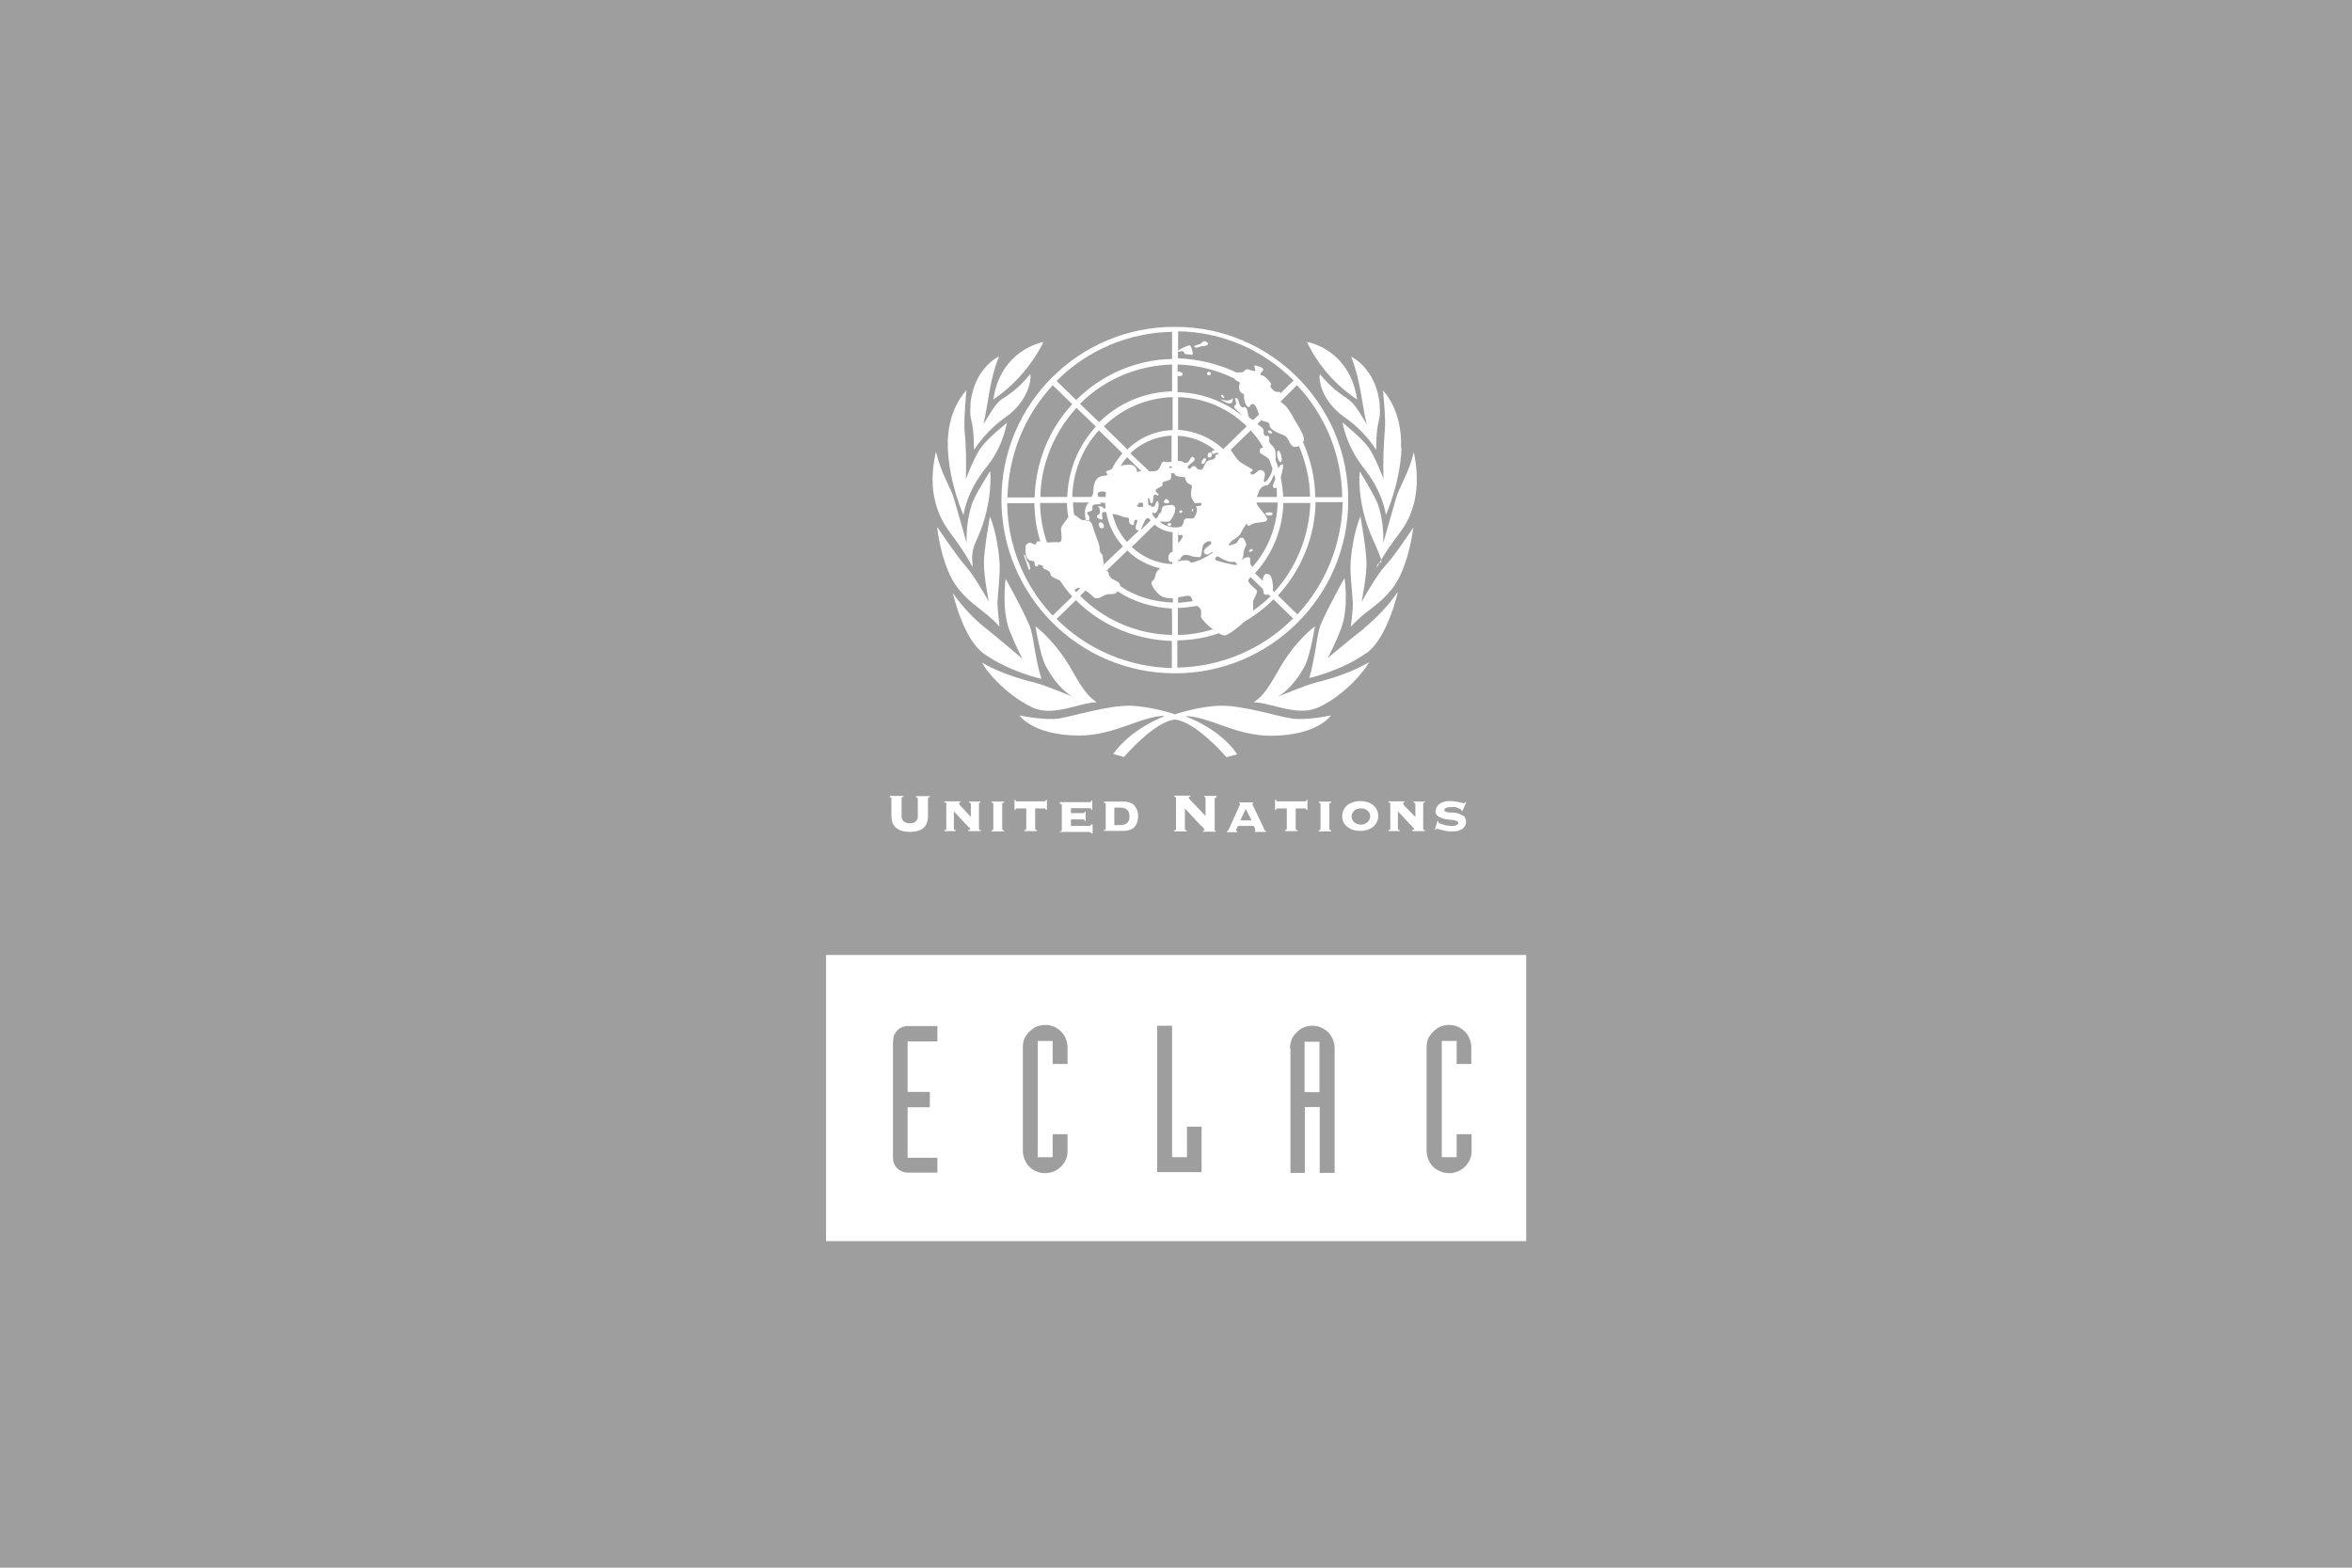 <?xml version="1.0" encoding="UTF-8"?>
<svg id="Layer_1" xmlns="http://www.w3.org/2000/svg" version="1.1" viewBox="0 0 900 600">
  <!-- Generator: Adobe Illustrator 29.4.0, SVG Export Plug-In . SVG Version: 2.1.0 Build 152)  -->
  <defs>
    <style>
      .st0 {
        fill: #fff;
      }

      .st1 {
        fill: #9e9e9e;
      }

      .st2 {
        fill: #314d7e;
      }
    </style>
  </defs>
  <rect class="st1" width="900" height="600"/>
  <g>
    <path class="st0" d="M398.5,259.8c-2.6-8.2-3-17-4.6-20.5-2.9-6.8-9.1-17.8-9.1-17.8,0,0-1.6,11.8,1.5,19.8,2.1,5.4,4.9,10.8,4.9,10.8,0,0-10.5-8.9-13.7-11.4-5-3.9-9.3-8.6-12.9-13.7.3,1.1,4.1,17.7,11.9,23.2,9.7,6.9,21.9,9.6,21.9,9.6Z"/>
    <path class="st0" d="M515.5,316.4c1.4,1.2,3.2,1.6,5,1.6,1.8.1,3.5-.5,4.9-1.5.2-.2.5-.5.7-.7,2-2.3,1.6-5.9-.7-7.7-1.4-1.1-3.2-1.5-4.9-1.5s-3.5.5-4.9,1.5h0c-1.3,1.1-2,2.6-2,4.3s.6,3,1.9,4ZM518.2,310.2c.6-.5,1.5-.8,2.5-.8.9-.1,1.8.2,2.5.8.7.5,1.1,1.3,1.1,2.2s-.4,1.8-1.1,2.3h.1c-1.5,1.2-3.5,1.2-5,.1-.7-.6-1.1-1.4-1.1-2.3s.4-1.8,1.1-2.3Z"/>
    <path class="st0" d="M523.7,253.5s-7.1,4.6-20.1,7.7c-4.3,1.1-14.7,5.5-14.7,5.5,0,0,5.6-2.8,10.4-11.9,2-3.7,3.9-15.1,3.9-15.1,0,0-7.5,5.3-13.8,16.5-6.1,10.9-7.6,10.8-9.6,12.6,6.4,0,16.7,5.7,24.7,1.9h.1c10.6-5,18.1-14.7,19.2-17.2Z"/>
    <path class="st0" d="M460.4,132.5c1.5-.1,2.1-.8,1.8-1.2-1.2-1.1-1.8-.8-2.5,0s-3.4.8-2.6,1.5,1.8-.2,3.3-.4Z"/>
    <path class="st0" d="M358.6,201.9s1.6,15.2,8,23.3c5.6,7,10.4,8.4,15.9,14.7.1,0-.9-6.2-.8-9.9.2-3.7,1.2-10.8.7-16-.9-10.2-3.6-16.3-3.6-16.3,0,0-2.3,12.5-2.3,17.9s1.9,14.7,1.9,14.7c0,0-5.9-10.5-9-13.8s-10.6-14.6-10.6-14.6Z"/>
    <path class="st0" d="M452.3,134.4c1.1,0,.5,1.2,1.8,1.2s2,.5,2.3,0h0c.2-.2-.5-3.4-1.1-3.4-.7-.1-4.3,1.5-4.6,2.2v.3c.2,0,.7-.3,1.5-.3Z"/>
    <path class="st0" d="M470.2,153.2c-1.1.3-2.9-.3-3.3-.4.5.3,2.9,1.9,4,1.6h-.1c1.3-.4.9-2,.9-2-.5.5-.9.8-1.5.8Z"/>
    <path class="st0" d="M419.6,268.8c-2-1.9-3.5-1.6-9.6-12.6-6.4-11.2-13.8-16.5-13.8-16.5,0,0,1.9,11.4,3.9,15.1,4.8,9.1,10.4,11.9,10.4,11.9,0,0-10.4-4.4-14.7-5.5-11.9-2.8-18.9-6.9-20-7.6,1.1,2.6,8.6,12,19.1,17.1,8,3.9,18.3-1.9,24.7-1.9Z"/>
    <path class="st0" d="M375.2,307.2v-.4h-4.4v.4c.5,0,.7.2.7.6v4.9l-3-3.3c-.6-.5-1.2-1.1-1.5-1.8,0-.4.1-.5.5-.5v-.4h-6.1v.4c.5,0,.7.2.7.6v9.4c0,.4-.2.6-.7.6v.4h4.3v-.4c-.5,0-.7-.2-.7-.6v-6.6l5.1,5.5c.7.6,1.1,1.1,1.1,1.3s-.2.4-.7.4v.4h4.8v-.4h0c-.5,0-.7-.2-.7-.6v-9.4c0-.4.2-.6.7-.6Z"/>
    <path class="st0" d="M468.4,152.3c.4,0-.5-1.2-.7-1.2-.8-.1-.4,1.2.7,1.2Z"/>
    <path class="st0" d="M462.6,142.3c-.4,0-.7.2-.7.7s.4.6.7.6c1.3,0,.7-1.3,0-1.3Z"/>
    <path class="st0" d="M529.9,164.7c-.5,6.2-.7,12.4-.5,18.6,0,0-3.3-8.9-6-12.4-2.6-3.5-9.7-9.2-9.7-9.2,1.2,6.1,3.9,11.8,7.6,16.7,8.2,10.1,9,18.7,9,18.7,0,0,5.5-12.1,6-25.6h-.2c.6-14.9-6.9-22-6.9-22,0,0,1.2,11.2.7,15.2Z"/>
    <path class="st0" d="M391.8,212.3c0,.5.2.9.9,2.8s.9,3.5,1.4,2.9c.2-.4,0-2-.8-3s-.7-2.9-1.5-2.7Z"/>
    <path class="st0" d="M489.1,172.5c-.9.2-.2,4.8,1.1,4.3.8-.2-.2-4.6-1.1-4.3Z"/>
    <path class="st0" d="M420.8,200c-.9.6,0,2.7,1.2,2.1s-.4-2.7-1.2-2.1Z"/>
    <path class="st0" d="M485.6,164.7c-.8,0-.4,1.2.7,1.2s.1-1.2-.7-1.2Z"/>
    <path class="st0" d="M519.3,152.9c-2.8-19-18.5-22-19.2-22,4.3,8.9,10.9,16.5,19.2,22Z"/>
    <path class="st0" d="M515.4,152.4c-4-2.5-7.4-5.6-10.3-9.2-.6.8-.2,9.9,9.7,16.7,4.7,3.3,8.7,7.5,11.8,12.3,0-12.8,2-10.1,1.3-17.2h.1c-1.4-14.2-11-18.5-11-18.5,3.7,9.2,4.1,18.3,6,25.9-2.5-3.9-4.4-8-7.6-9.9Z"/>
    <path class="st0" d="M529.3,208c.2-4.9-.4-9.9-1.9-14.6-1.1-3.4-7.1-13-7.1-13,0,0-1.4,11.7,4.9,25.7s2,6.6,1.6,11.2c6.7-12.4,11-13.9,13.8-23.1h0c2.8-8.9,1.1-17.8.4-21.1-2,8.2-5.5,13.1-6.8,17.6-1.3,4.4-4.9,17.2-4.9,17.2Z"/>
    <path class="st0" d="M520.5,197.8s-2.7,6.1-3.6,16.3c-.5,5.3.6,12.3.7,16h.1c.1,3.7-.9,9.8-.8,9.8,5.5-6.3,10.3-7.6,15.9-14.7,6.3-8.1,8-23.3,8-23.3,0,0-7.6,11.5-10.8,14.7-3.2,3.4-9,13.8-9,13.8,0,0,1.9-9.4,1.9-14.7s-2.3-17.9-2.3-17.9Z"/>
    <path class="st0" d="M485.4,196.1c-2.1.2-1.1,1.2.4,1.2s1.8-1.4-.4-1.2Z"/>
    <path class="st0" d="M521.9,240.6c-3.3,2.5-13.8,11.2-13.8,11.2,0,0,2.8-5.3,4.9-10.8,3.3-8,1.5-19.8,1.5-19.8,0,0-6.2,11-9.1,17.8-1.5,3.5-2,12.3-4.4,20.5,0,0,12.2-2.7,21.9-9.6h.1c8.1-6,11.9-23.4,11.9-23.4-3.6,5.3-8.1,9.9-13,14Z"/>
    <path class="st0" d="M462.6,175.1c1.2.2,1.5-1.5.7-1.9-.8-.5-1.9,1.6-.7,1.9Z"/>
    <path class="st0" d="M479,211c.9-.5.1-1.2-.7-.6-.8.6-.2,1.1.7.6Z"/>
    <path class="st0" d="M480.1,318v.4h4.3v-.4c-.4,0-.5-.2-.8-.9-.2-.7-.5-1.2-.7-1.6l-3.3-6.9c-.1-.4-.4-.6-.4-.9s.1-.2.4-.2v-.4h-5.4v.4c.2,0,.4.1.4.2-.1.4-.4.7-.5,1.1l-3.4,7.5c-.2.6-.5.9-.6,1.3-.1.2-.2.5-.6.5v.4h3.9v-.4c-.2,0-.4-.1-.4-.2s.1-.4.1-.5l.6-1.3h6l.5.9v.2c.1.2.2.4.2.7s-.1.2-.4.2ZM474.6,314l2.1-4.4,2.2,4.4h-4.3Z"/>
    <rect class="st0" x="499.2" y="398.7" width="5.7" height="19.3"/>
    <path class="st0" d="M341.1,305.7v6.7c0,4,2.6,6,7.1,6s6.9-2,6.9-6v-6.7c0-.4.2-.6.7-.6v-.4h-5.3v.4c.5,0,.7.2.7.6v6.6c.1.8-.2,1.5-.8,2.1s-1.5.7-2.3.7-1.6-.2-2.3-.7c-.6-.6-.8-1.3-.8-2.1v-6.7c0-.4.2-.6.7-.6v-.4h-5.3.2c0,.1-.2.5-.2.5.5,0,.7.2.7.6Z"/>
    <path class="st0" d="M368.7,197.2s.8-8.7,9-18.7c3.9-4.9,6.4-10.6,7.6-16.7,0,0-7,5.7-9.7,9.2-2.7,3.4-6,12.4-6,12.4.2-6.2.1-12.5-.5-18.6-.4-3.9.7-15.2.7-15.2h-.2c0,.1-7.5,7.3-6.9,22,.5,13.5,6,25.6,6,25.6Z"/>
    <path class="st0" d="M372.2,217.2c-.4-4.7-.4-6.6,1.8-11.2,6.2-13.9,4.9-25.7,4.9-25.7,0,0-6.2,9.6-7.1,13-1.5,4.8-2.1,9.7-1.9,14.6,0,0-3.6-12.8-4.9-17.2-1.3-4.3-4.8-9.2-6.8-17.6h-.1c-.7,3.2-2.6,11.9.4,21.1,2.9,9,7.1,10.6,13.8,23.1Z"/>
    <path class="st0" d="M499.3,309.4c.4,0,.6.2.6.6h.4v-3.9s-.4,0-.4.1c0,.4-.2.5-.6.5h-10.4c-.4,0-.6-.2-.6-.6h-.4v3.9h.4c0-.4.2-.6.6-.6h3.5v7.7c0,.4-.2.6-.7.6v.4h4.8v-.4c-.5,0-.7-.2-.7-.6v-7.7h3.5Z"/>
    <path class="st0" d="M494.4,275c-4.8-.6-18.8-5.1-27.4-4.9-8.5.2-17.4,3.3-17.4,3.3,0,0-8.5-3-17.1-3.3-8.5-.2-22.6,4.2-27.4,4.9-5.9.8-15-1.2-15-1.2,0,0,5,7.6,22.6,7.7,13.9.1,24.1-7.6,33.1-7.5-14.6,5.9-19.8,14.6-19.8,14.6l4.1,1.1s11.6-13.6,19.5-14.3c8.1.8,19.7,14.4,19.7,14.4l4.1-1.1s-5.1-8.9-19.9-14.6c8.9-.1,19.2,7.6,33.1,7.5h.1c17.7-.2,22.6-7.8,22.6-7.8,0,0-9.1,2-15,1.2Z"/>
    <path class="st0" d="M460,177.5c.8.4,1.9-1.6,1.3-2.1-.7-.5-2.1,1.8-1.3,2.1Z"/>
    <path class="st0" d="M316.1,475h267.9v-109.5h-267.9v109.5ZM545.9,400.9c0-1.5.2-3,1.1-4.3.8-1.3,1.9-2.3,3.2-3.2,2.6-1.5,6-1.5,8.5,0,1.3.7,2.5,1.9,3.2,3.2s1.1,2.8,1.1,4.3v6.3h-5.6v-8.8h-5.7v44.5h5.7v-8.8h5.7v6.3c.1,2.2-.8,4.4-2.5,6.1-2.7,2.7-7,3.3-10.3,1.4h-.1c-1.4-.7-2.5-1.9-3.2-3.2-.7-1.3-1.1-2.8-1.1-4.3v-39.6ZM493.6,401.2c0-1.5.4-3,1.1-4.3.8-1.3,1.9-2.3,3.2-3.2,2.6-1.5,6-1.5,8.5,0,1.3.7,2.5,1.9,3.2,3.2s1.1,2.8,1.1,4.3v47.7h-5.7v-25.2h-5.7v25.2h-5.5v-47.7ZM442.9,392.6h5.6v50.3h5.7v-11.7h5.6v17.4h-17v-56.1ZM391.4,400.9c0-1.5.2-3,1.1-4.3.8-1.3,1.9-2.3,3.2-3.2,2.6-1.5,6-1.5,8.5,0,1.3.7,2.5,1.9,3.2,3.2s1.1,2.8,1.1,4.3v6.3h-5.7v-8.8h-5.7v44.5h5.7v-8.8h5.7v6.3c.1,2.2-.8,4.4-2.5,6.1-2.7,2.7-7,3.3-10.3,1.4-1.4-.7-2.5-1.9-3.2-3.2-.7-1.3-1.1-2.8-1.1-4.3v-39.6ZM341.8,398.4c0-1.1.1-2,.7-2.9s1.2-1.6,2.1-2.1,1.9-.7,2.9-.7h11.2v5.9h-11.4v19.3h8.5v5.9h-8.5v19.3h11.4v5.7h-11.4c-1.1,0-2.1-.4-2.9-.8-1.8-1.1-2.7-2.9-2.7-5v-44.5Z"/>
    <path class="st0" d="M545.3,307.2v-.4h-4.4v.4c.5,0,.7.2.7.6v4.9l-3.2-3.3c-.6-.5-1.2-1.1-1.5-1.8,0-.4.1-.5.5-.5v-.4h-6.1v.4c.5,0,.7.2.7.6v9.4c0,.4-.2.6-.7.6v.4h4.3v-.4c-.5,0-.7-.2-.7-.6v-6.6l5.1,5.5c.7.6,1.1,1.1,1.1,1.3s-.2.4-.7.4v.4h4.8v-.4h.1c-.5,0-.7-.2-.7-.6v-9.4c0-.4.2-.6.7-.6Z"/>
    <path class="st0" d="M509.4,307.2v-.4h-4.8v.4c.5,0,.7.2.7.6v9.4c0,.4-.2.6-.7.6v.4h4.8v-.4c-.5,0-.7-.2-.7-.6v-9.4c0-.4.2-.6.7-.6Z"/>
    <path class="st0" d="M372.7,172.2c3.2-4.8,7.1-9,11.8-12.3,9.8-6.8,10.2-15.9,9.7-16.7-2.9,3.6-6.3,6.8-10.3,9.2-3.2,2-5.1,6.2-7.6,9.9,1.9-7.6,2.2-16.6,6-25.9,0,0-9.7,4.3-11,18.5h.1c-.7,7,1.3,4.4,1.3,17.2Z"/>
    <path class="st0" d="M550.1,314.1l-1.1,3.5h.2c.1-.1.4-.4.6-.4s.7.1,2,.5c1.3.4,2.5.5,3.7.5,1.4.1,2.8-.2,4-.9.9-.6,1.5-1.6,1.5-2.7.1-.9-.4-1.8-.9-2.3-1.2-.7-2.3-1.1-3.6-1.3h-1.5c-.7,0-1.2-.1-1.8-.4-.4-.1-.5.1-.5-.6s.9-1.1,2.9-1.1,1.6.1,2.3.4c.8.2,1.3.5,1.3.7v.4h.4s1.5-3.3,1.5-3.4h-.4c-.1.4-.4.4-.5.4s-.7-.1-2-.4c-1.1-.2-2.1-.4-3.2-.4-1.5-.1-2.9.2-4.2,1.1-.9.6-1.5,2-1.5,2.8s.4,1.5,1.1,2c1.2.6,2.3,1.1,3.5,1.1l1.8.2c.6.1,1.2.2,1.8.5.2.2.5,0,.5.7s-1.1,1.1-2.2,1.1-2.5-.1-3.5-.5h-.1c-1.2-.4-1.8-.6-1.8-.9v-.5h-.4Z"/>
    <path class="st0" d="M405.5,318v.4h11.1c.1,0,.4.1.6.1.2.1.4.2.4.5h.5v-3.5h-.4c-.2.4-.6.6-.9.6h-7v-2.5h4.6c.1,0,.4.1.5.1s.1.1.1.5h.4v-3.5h-.4c0,.2-.1.5-.1.5h-5.1v-1.9h7.1c.5,0,.7.2.7.6h.4v-3.5h-.4c0,.4-.2.6-.7.6h-11.4v.6c.6,0,.8.2.8.6v9.4c0,.4-.2.6-.7.6Z"/>
    <path class="st0" d="M451.9,196.3c.2,0,.5-.2.5-.5s-.2-.5-.5-.5h0c-.2.1-.7.2-.7.5s.4.5.7.5Z"/>
    <path class="st0" d="M399.6,309.4c.4,0,.6.2.6.6h.4v-3.9s-.4,0-.4.1c0,.4-.2.5-.6.5h-10.5c-.4,0-.5-.2-.5-.6h-.4v3.9s.4,0,.4-.1c0-.4.2-.5.6-.5h3.5v7.7c0,.4-.2.6-.7.6v.4h4.8v-.4c-.5,0-.7-.2-.7-.6v-7.7h3.5Z"/>
    <path class="st0" d="M456.3,195.8c.2,0,.4-1.1,0-1.1s-.2,1.1,0,1.1Z"/>
    <path class="st0" d="M447.5,200.2c-.4,0-.7.2-.7.5s.2.6.7.6.7-.4.7-.7-.4-.4-.7-.4Z"/>
    <path class="st0" d="M446,192.6c1.5.2,1.9-.5.7-1.5-.7-.5-2.2,1.2-.7,1.5Z"/>
    <path class="st0" d="M384.2,307.2v-.4h-4.8v.4c.5,0,.7.2.7.6v9.4c0,.4-.2.6-.7.6v.4h4.8v-.4c-.5,0-.7-.2-.7-.6v-9.4c0-.4.2-.6.7-.6Z"/>
    <path class="st0" d="M449.6,257.7c36.6,0,66.3-29.6,66.3-66.1.2-36.6-29.5-66.5-66.1-66.5h-.1c-36.6-.2-66.5,29.4-66.5,66.1s29.7,66.5,66.3,66.5ZM402.7,235.5c-11-11.7-17.1-26.9-17.3-42.9h10.4c.1,5,.8,9.9,2.3,14.7-.4-.1-.8-.1-1.2-.1l-.8,1.3-1.6-.7s-2.3-.6-2.1,2.5c0,1.8.4,4.3,2.3,4.3s.7,2,1.8,2.2c1.1.2,0-1.2,1.8-.5s.1.7,1.1,1.3,1.3.5,2.1,1.2.1,1.3,1.2,2c.8.4,1.9.9,2.9,1.4h0c1.4,2.1,2.9,4.2,4.7,6.1l-7.5,7.3ZM448.3,176.7c-.8.2-1.8.2-2.7,0-1.6-.5-1.2,3.3-3.5,3.6h-.1c-.7.1-1.5.1-2.2.1l-7.3-6.9c4.3-4.1,9.8-6.4,15.8-6.8v9.9ZM448.5,178.6v.4c-.4.1-.7.1-1.1.1-.1-.7.5-.7,1.1-.5ZM447.5,215c.4.1.7.1,1.1.1v.8c-5.9-.2-11.3-2.6-15.6-6.6h0c0,0-.1-.2-.1-.2,0,0,.1.1.2.2l8.7-8.5c1.9,1.6,4.3,2.7,6.9,2.9v7.5c-2,.4-1.9,3.2-1.1,3.7ZM422,212.9c-.1-.9-1.2-1.2-1.2-2.5s-.4-2.6-.8-3.6c-.7-1.8-1.4-3.7-1.9-5.6-.2-.7-.7-1.4-1.4-1.9.7-2-.6-2.2-.7-2.9s1.9-.6,2-1.3-.6-2.1,1.8-2.1,1.1-.2,1.1-.6c0,0,1.8,0,1.8.1h.2c0,.6.1,1.4.1,2.1h0s0,0,0,0h-.4c-.7,0-.2-.8-1.8-.8s.1-.1.1,1.8-.8,1.1-1.1,1.8.6,1.2,1.5,1.4c1.4.4-.4-2.3.9-2.8.4-.1.7,0,1.1,0,.8,4.8,3,9.2,6.3,13v.2c-.1,0-8.1,7.7-8.1,7.7l.9-1.1s-.4-2-.5-2.9ZM411.2,197h-.2c-.2-1.5-.4-3.2-.4-4.7h6c-.8.9-1.3,2.1-1.5,3.3,0,1,.1,2,.3,3.1,0,0,0,0,0,0,0,.1,0,.2,0,.3h0c0,.2.1.3.1.3,0,0-.1-.2-.2-.3h0s0-.1,0-.2c-.2.3,0,.3-.9.3s-2.2-1.6-3.3-2ZM413.3,225.2l-1.5,1.4c-.3-.3-.5-.5-.7-.9,0,0,0,0,0,0h0c0,0,0,0,0,0,.8-.3,1.2-.8,1.8-.7.1.1.4.1.5.1ZM416.6,199.1h.1c0,.1-.8.5-1.2.2.4.1,1.1-.2,1.1-.2ZM420,189.1c0-1.1,2.1-1.2,3.2-.7-.1.6-.1,1.2-.1,1.8h-2.7c-.2-.2-.4-.7-.4-1.1h0ZM425.8,196.7c.9.1,1.8.4,2.7.6.9.5,1.9.7,2.9.8.9,0,.6,1.2.6,1.6.2.7.9,1.3,1.6,1.3s-.2-2.5,1.5-2c.7.1-2,4,.7,4h.1l-4.7,4.4c-2.7-3-4.6-6.8-5.5-10.8ZM435.1,193.5c.4-.2.6-.7.7-1.1h1.5c0,.6.1,1.2.2,1.6h-.1c-1.3.1-2.8,0-2.3-.6ZM436.6,202.6c.7-1.3,1.5-4.3,2.5-4.3s.5.2.7.4h.1l.4.5-3.6,3.5ZM436.8,180.3c-.7.1-1.2.2-1.8.4h.1c0-.1,0-3.2-3.6-2.8-.9,0-1.8.1-2.7.5.7-1.3,1.5-2.3,2.5-3.4l5.5,5.4ZM425.5,179.5c-.7.4-1.3.6-1.8.7-1.6.6,1.8,1.6-1.3,1.9-3.4.2-3.9,3.3-4,5.4,0,.9-.2,1.8-.7,2.7h-7.4c.2-9.5,3.9-18.6,10.2-25.5l9,8.8c-1.6,1.9-3,3.9-4.1,6.1ZM413.3,154.5c9.4-9.4,22-14.6,35.2-15h0c0-.1,0,0,0,0v10.3c-10.4.2-20.4,4.4-27.9,11.8l-7.4-7.1ZM419.3,163.3c-6.8,7.4-10.6,17-10.9,26.9h-10.3c.2-12.6,5.3-24.7,13.8-34.1l7.4,7.1ZM408.3,192.5c0,1.8.1,3.6.5,5.4-.1.2-.4.5-.5.7-.9,1.4-2.3,2.7-2.3,4s.8,4.8-.6,4.9c-1.4.1-2-.1-3.5.1h-1.3c-1.6-4.8-2.6-9.9-2.6-15.1h10.3ZM448.5,255.7c-16.6-.4-32.4-7-44.2-18.8h0c0,0,0,0,0,0,0,0,0,0,0,0l7.4-7.2c9.7,9.7,22.9,15.2,36.7,15.6v10.4ZM448.5,243c-13.2-.2-25.9-5.6-35.2-15l2.1-2c.8.5,1.4,1.1,2.1,1.6,1.4,1.3,1.2,1.5,2.7,1.3s2-1.3,4.2-1.5c2.2-.1,2.5,0,3.2-1.1,6.2,4.1,13.5,6.2,20.8,6.6v-.2c.1,0,.1,10.3.1,10.3ZM448.8,230.6c-7.3-.2-14.3-2.3-20.2-6.3,0-.4-.1-.9-.5-1.3-.8-.9-2.1-.8-3.2-2.1-1.2-1.3-.1-1.9-1.5-2.5l8-7.7c3.4,3.4,7.8,5.7,12.5,6.8-.6.5-1.2,1.1-1.5,1.8-.2.7-.4,1.5-.6,2.1s-1.2.9-1.2,1.8,2.3,4.7,4.8,5.4h.2c1.1.4,2.1.4,3.2.4v1.8ZM450.5,255.5v-10.4c5.4-.1,10.6-.9,15.8-2.7-.8-.5-1.6-1.1-2.3-1.5-4.3,1.3-8.8,2.1-13.3,2.1v-10.3c2.6-.1,5-.4,7.4-.8,2.8,1.8.7,3.4,1.8,4.9,1.3,1.6,2.7,3,4.4,4.2s1.5,1.1,2.3,1.5c.6.4,1.4.7,2.1.7,1.1-.1,4.8-2.7,7.1-5h0c4.2-2.5,8.1-5.4,11.5-8.8l7.5,7.3c-11.7,11.8-27.6,18.5-44.2,18.8ZM452.3,206c-.4.7-.8,1.3-1.5,1.8v-4.1h.1v.2c-.4,2.1,2.6-.5,1.4,2.1ZM450.9,214.3h.4c.7-.4.5-2.8,4.3-1.6,1.2.5,2.3.5,3.5.5.9-.1.7-3.5,1.3-4.6s2.5-1.9,3-1.2-.5,1.2-1.8,2.2c-1.3,1.1-1.2,2.3,0,2.6s2-1.4,2.5-.7c-2.5,1.8-5.3,3.2-8.2,3.9-.8-.5-.6-1.1-3.2-.9-.7,0-1.3.1-1.9.4v.2h-.1c0-.1,0-.2.1-.2v-.5ZM455.6,228.3c.4.6.6,1.2.8,1.8-1.9.2-3.7.5-5.6.6v-2.1h0c2.1-.2,4.1-1.1,4.8-.2ZM496.9,170.5h.1c0,.1,0,.1,0,.1,2.7,6.3,4.2,12.8,4.3,19.5h-10.3c-.1-2.6-.5-5-.9-7.5.6-2.2,1.3-4.9.6-4.9s-1.2.9-1.5,1.5c-.4-1.1-.7-2.1-1.1-3,.1-1.2,0-2.3-.1-3.5-.1-1.1-.9-1.9-1.9-2.9s.1-2-.7-2.8c-.8-.8-.6.5-1.5-.4-.9-.8.5-2.3-1.9-3.7-.4-.2-.6-.5-.8-.7l1.5-1.4c.8.7,2.2.4,2.9,1.2.6.8-1.2,2,5.7,4.6,2,.7,2.1,4.2,3.9,4.4.7.1,1.3,0,1.8-.3,0,0,0,0,0-.1ZM484.7,219.6c-1.1.1-1.5,1.4-1.5,2.7l-3-2.9c6.8-7.3,10.6-17,10.9-26.9h10.3c-.4,12.6-5.3,24.7-13.8,34.1l-.5-.5h0c.1-1.3,0-6.7-2.3-6.4ZM477.7,222.4v-.6l.9-.9,4.7,4.6c.1.6.2,1.1.2,1.4.2.8,1.1.9,1.9.6l.5.6h.4c-2.1,2-4.3,3.9-6.8,5.6v-3.3c0-.9,1.6-3.2,1.5-4.1-.1-.9-3-2.5-3.3-3.9ZM476.7,207.7c-.7-1.4-.7-2-1.8-1.9-1.1.1-1.1,1.8-1.9,2h.4c-.8.1-2.9,1.4-3.3.7.4-.5.8-1.1,1.2-1.5,1.1-.7,2.6-1.5,3.3-2.6.7-1.4,1.5-2.8,2.5-4.1.2-.2-.2.8.6.9s.8-.8,3.7-1.2c1.4-.2,3.5-.1,3.5-1.3s-3.7-4.7-3.9-5.7c-.1-.1-.2-.5-.2-.7h8.1c-.2,9.1-3.6,17.8-9.6,24.7-.5-.4-.8-.9-.9-1.4-.2-1.4.6-2.6-1.3-2.3-.8.1-1.4.6-1.9,1.1h-.1c.5-.7.7-1.5.7-2.3.4-3.7,1.5-2.8.9-4.3ZM487.4,186.7c.4.2.7.2,1.1-.1.1,1.2.1,2.5.1,3.6h-7.7c.7-1.3.6-2.3,1.6-3.4,1.2-1.1,1.3-.8,2.3-1.1,1.2-.1,2.3-3.2,2.7-4.1h0c.2.6.4,1.2.5,1.8-.4,1.3-1.5,2.8-.6,3.3ZM483.3,171.3c-.5.1-1.3.1-1.3,1.6.1.9,2.1,1.3,3.6,2.8.4,1.2.9,2.3,1.3,3.6-.1,2.2-2.3,5.3-3,5.1s.1-1.3.1-2.8v-.2c-.1-.8-.8-1.5-1.8-1.5s-2.5,2.5-3.5,1.5,1.5-1.1.5-1.8c-1.5-.9-3.2-1.8-4.7-2.8-1.3-1.1-3.2-4-3.6-4.7h.1l7.6-7.4c1.8,2,3.4,4.1,4.7,6.4ZM468.1,171.9c-4.7-4.4-10.8-7-17.3-7.4v-12.5c9.8.2,19.2,4.2,26.2,11.1h.1l-9,8.8ZM472.6,215.1l.9.9c-.2.2-.5.2-.8.2-1.6-.1-7.7-1.6-7.7-2s0-.7.7-1.2h0c.7-.5,2.9,2.5,6.9,2ZM496.5,235.2l-7.5-7.3c9-9.8,14.2-22.5,14.4-35.7h10.4c-.4,16-6.4,31.2-17.3,42.9ZM513.7,190.3h-10.4c-.1-7.3-1.8-14.5-4.7-21.1,1.6-1.6-2.7-7.4-3.5-9-.7-1.4-1.6-2.9-2.7-4.3h.1c-.4-.5-1.6-1.4-2.5-2.2l6.3-6.3c11,11.7,17.1,26.9,17.3,42.9ZM450.8,134.4v-7.6c16.6.2,32.4,7,44.2,18.8l-5,4.9c0-.1-.1-.4-.5-.5-1.1-.2-1.3.5-2.8-1.2s.6-.9-.8-2.7c-2.8-3.4-3.5-2-3.6-2.9s2.6-1.6-.1-2.8c-3.9-1.6-1.4.9-1.9,1.5s-3.2-1.3-3.9-.2h0c-.8,1.3-2.5.6-3.2.9-7-3.4-14.7-5.1-22.5-5.5v-2.5c0,0,0-.1,0-.3ZM450.6,143.8c.1.1.2.1.2.1.7.2,1.8-.1,1.8-.7s-1.3-1.2-1.8-.9h-.2c0,.1,0-2.8,0-2.8,7.6.2,15,2.1,21.8,5.4.4,1.1,2.2,1.1,2,1.8-1.1,3.6,1.6,4.1,1.6,4.1,0,0-.2,3.7,1.5,4.9,1.1.6.8-1.8,2.3-.9.9.6,1.5,2.3,1.9,3.9l-2.2,2.1c-.2-.1-.5-.4-.8-.5-1.6-.6-.9-3-1.8-4.1s-1.1.4-2.1-.7c-1.1-1.1-.5-3.2-2-3.2-.5.8.8,2.1-.1,2.7s-.2,1.5.6,1.9v.2c.8.6,1.5,1.3,2.1,2.1-7-5.7-15.8-8.9-24.8-9.1v-6.2ZM450.6,166.8c5.1.2,10.1,2.1,14.2,5.4-.7.2-1.4.6-1.1,1.1.6.9,1.2,0,2.1,0h.2s.4.4.4.5h-.1c-1.5.2-1.2.7-1.2,1.2l-.9.9h-.6c-3.3.5-2.5,3.9-4.2,3.9s-1.3-1.2-2.5-1.4-1.3,1.8-2.3.7c-1.1-1.1,4.1-2.6,2.1-4.1-1.5-1.1-1.3,3.9-4.4,1.6h-.1c-.5-.2-1.1-.2-1.5-.2v-9.5ZM450.3,182.1c.7.6,3.2.2,3.2.8.5,3,2.8,2.2,2.6,3.3-1.1,4.9.6,5,.8,6s2.7-.4,2.9.7-2.9.6-2.1,1.2c.8.6,0,3.2-.9,4.1-.9.9-3.6-.9-3.9,1.6-.1.7-.5,1.3-.9,1.8-2.8.7-5.9,0-8.1-1.8,0-.5,1.2.1,3.4-.2.8-.1,3-4.2,2.3-5.5-.6-1.3-1.8-.8-3.7-.6s-1.1,2.6-1.9,2.8c-.8.2-.6,2.1-1.9,2.1-.5-.6-.8-1.1-1.2-1.6.1-.1.1-.4.1-.5.4-.8.2.7,1.3-.1s1.4-4.3.6-4.4-.5,2.2-1.8,2.2,0-.5-1.1-.6h-.5c-.2-.7-.2-1.3-.2-2v-.8c1.3.5.4,2,1.3,2s.5-2.2.9-3,1.4.4,1.8-.1c.4-.5-.9-.8-1.1-1.6s1.5-1.2,2.3-1.8-.1-1.2.6-1.6,1.6-.4,2.6-.9h0c.6-.6.6-1.4.4-2.5h1.2c.2.5.5.8.9,1.2ZM448.7,164.6c-6.4.2-12.6,2.8-17.3,7.4l-9-8.8c7-6.9,16.4-10.9,26.2-11.2h.1v12.6ZM448.5,127v10.4c-13.7.2-27,6-36.7,15.7l-7.5-7.3c11.7-11.8,27.6-18.5,44.2-18.8ZM402.8,147.4l7.5,7.3c-9,9.7-14,22.4-14.4,35.7h-10.4c.4-16,6.4-31.2,17.3-42.9Z"/>
    <path class="st0" d="M399.3,130.9c-.6.1-16.4,3-19.2,22,8.2-5.6,14.7-13.1,19.2-22Z"/>
    <path class="st0" d="M423,317.5c-.2.1-.4.1-.6.1v.4h7.7c1.6,0,3-.5,4.1-1.5.9-1.2,1.3-2.6,1.3-4.1.1-1.5-.5-3-1.4-4.1-1.1-1.1-2.5-1.5-4-1.5h-7.7v.4c.2,0,.5.1.6.2h0c.1,0,.1.2.1.5v9c0,.2,0,.5-.1.7ZM426.4,309.1h2c1.1-.1,2.1.2,2.9.8.7.7.9,1.6.9,2.6s-.2,1.8-.9,2.5h-.1c-.5.5-1.4.8-2.9.8h-1.9v-6.7Z"/>
    <path class="st0" d="M465.5,305v-.4h-4.7v.4c.4,0,.5.2.5.6v6.7l-5.4-5.7c-.5-.4-.7-.8-1.1-1.3,0-.2.2-.4.7-.4v-.4h-6.2v.4c.5,0,.7.2.7.6v11.7c0,.4-.2.6-.7.6v.4h4.8v-.4c-.5,0-.7-.2-.7-.6v-7.8c3.4,3.7,5.6,6.1,6.6,7,.4.2.6.6.9,1.1,0,.4-.2.4-.6.4v.4h4.9v-.4c-.1,0-.3,0-.4,0,0,0,0,0,0,0h-.2c0-.1.1,0,.2,0,0-.1,0-.3,0-.4v-11.7c0-.4.2-.6.7-.6Z"/>
    <path class="st2" d="M416.7,199.2h-.1c0-.1-.7.2-1.1.1.4.2,1.2-.1,1.2-.1Z"/>
  </g>
</svg>